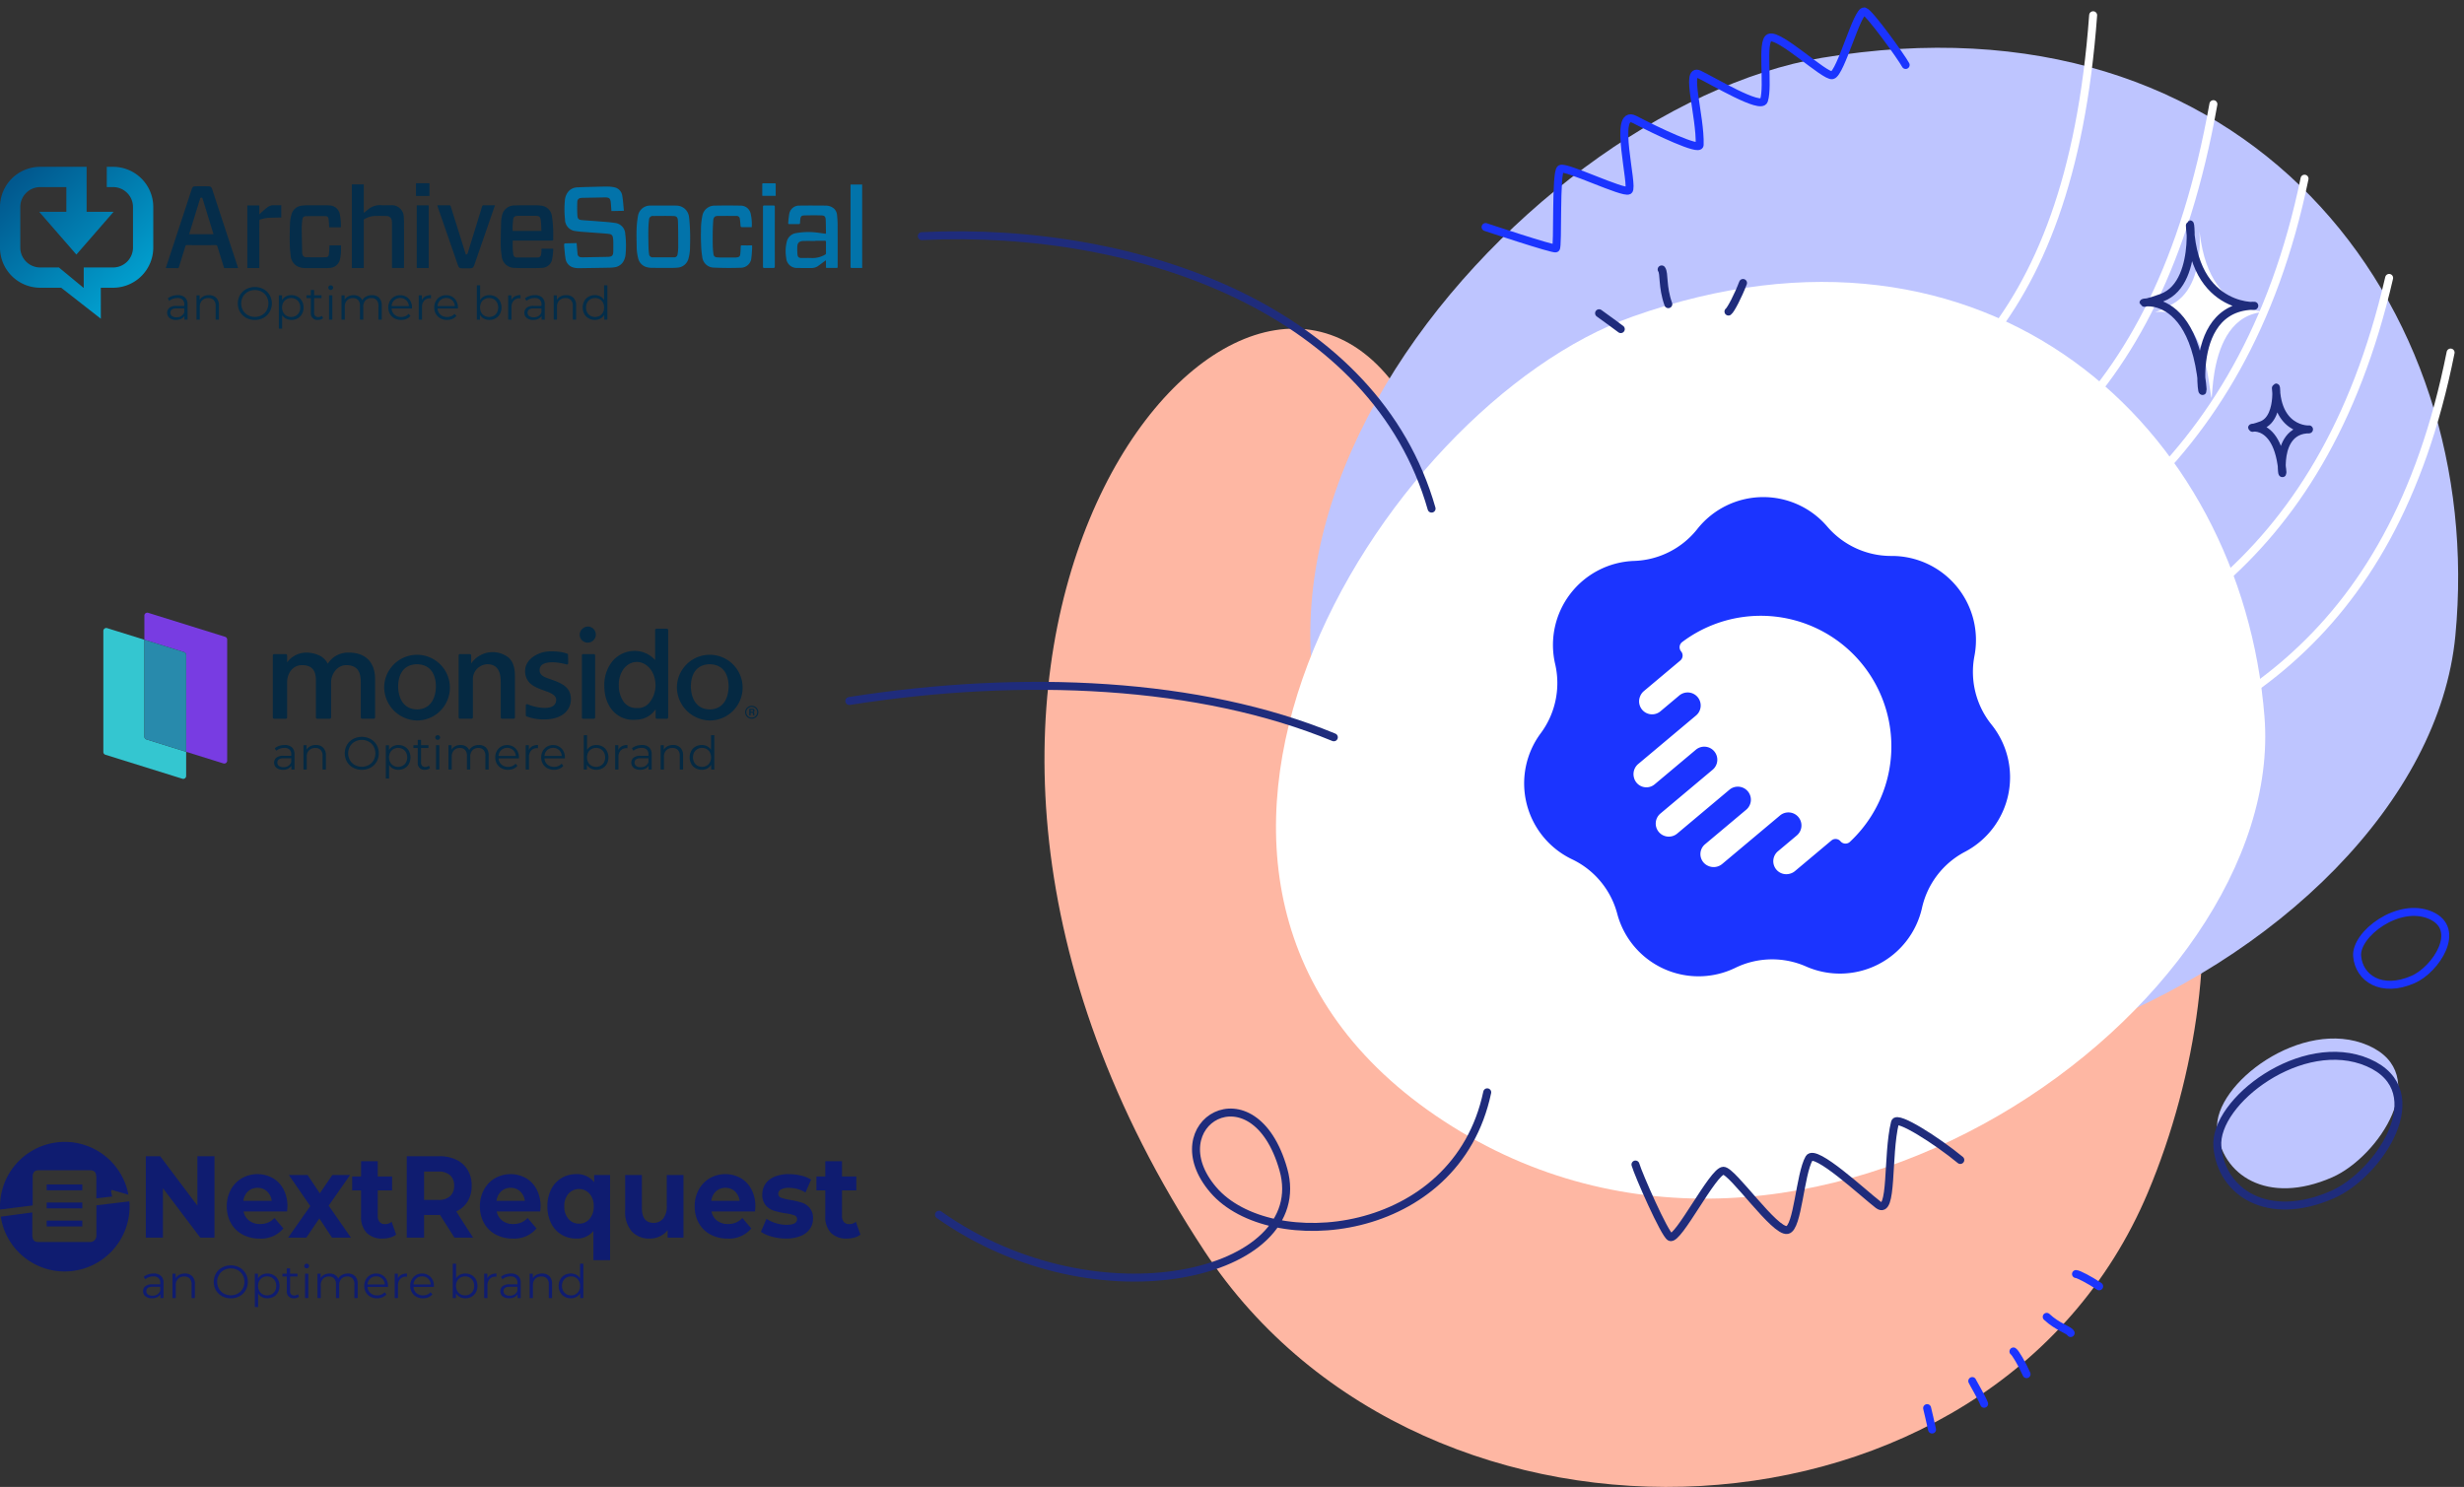 <svg xmlns="http://www.w3.org/2000/svg" xmlns:xlink="http://www.w3.org/1999/xlink" width="618.288" height="373.182" viewBox="0 0 618.288 373.182">
  <rect x="0" y="0" width="618.288" height="373.182" fill="#333333" stroke="none"/>
  <defs>
    <linearGradient id="linear-gradient" x1="0.155" y1="0.031" x2="0.91" y2="0.835" gradientUnits="objectBoundingBox">
      <stop offset="0" stop-color="#01588e"/>
      <stop offset="1" stop-color="#01a3d2"/>
    </linearGradient>
  </defs>
  <g id="Group_31295" data-name="Group 31295" transform="translate(-1371.913 -1349.706)">
    <path id="Path_27384" data-name="Path 27384" d="M4263.932,5244.449c-72.893,21.6-101.956-27.892-145.725-81.473s-141.364,74.9-46.4,219.094c55.573,84.372,197.776,77.667,236.677-14.582C4333.533,5308.1,4327.9,5225.493,4263.932,5244.449Z" transform="translate(-2397.66 -3718.365)" fill="#feb7a3"/>
    <g id="Group_31014" data-name="Group 31014" transform="translate(1700.707 1353.532)">
      <g id="Group_31012" data-name="Group 31012" transform="translate(0 8.161)">
        <path id="Path_26028" data-name="Path 26028" d="M4163.2,5146.623c-76.236,12.722-184.539,133.548-93.966,218.63s244.947,9.529,252.914-73.58S4270.12,5128.775,4163.2,5146.623Z" transform="translate(-4034.82 -5144.099)" fill="#bec5ff"/>
      </g>
      <g id="Group_31013" data-name="Group 31013" transform="translate(13.775 0)">
        <path id="Path_26029" data-name="Path 26029" d="M4045.809,5348.318c38.26-127.713,170.8-48.319,182.661-210.73" transform="translate(-4045.809 -5137.588)" fill="none" stroke="#fff" stroke-linecap="round" stroke-width="2.001"/>
        <path id="Path_26030" data-name="Path 26030" d="M4053.882,5354.428c39.094-116.2,174.351-39.784,202.715-199.038" transform="translate(-4043.763 -5133.075)" fill="none" stroke="#fff" stroke-linecap="round" stroke-width="2.001"/>
        <path id="Path_26031" data-name="Path 26031" d="M4062.016,5358.512c24.705-81.847,184.549-39.189,215.392-188.2" transform="translate(-4041.701 -5129.293)" fill="none" stroke="#fff" stroke-linecap="round" stroke-width="2.001"/>
        <path id="Path_26032" data-name="Path 26032" d="M4073.953,5363.992c40.712-87.209,187.4-25.862,221.655-173.812" transform="translate(-4038.675 -5124.256)" fill="none" stroke="#fff" stroke-linecap="round" stroke-width="2.001"/>
        <path id="Path_26033" data-name="Path 26033" d="M4083.251,5371.637c50.437-79.981,195.866-18.212,225.424-166.514" transform="translate(-4036.318 -5120.468)" fill="none" stroke="#fff" stroke-linecap="round" stroke-width="2.001"/>
      </g>
    </g>
    <g id="Group_30633" data-name="Group 30633" transform="translate(1397.84 1503.473)">
      <g id="Group_30623" data-name="Group 30623" transform="translate(0 0)">
        <g id="Group_30610" data-name="Group 30610" transform="translate(0 0)">
          <g id="Group_30609" data-name="Group 30609">
            <g id="Group_30608" data-name="Group 30608">
              <g id="Group_30607" data-name="Group 30607">
                <g id="Path_24039" data-name="Path 24039" transform="translate(0 3.844)">
                  <path id="Path_24047" data-name="Path 24047" d="M861.7,227.449V203.132l-9.346-2.915a.737.737,0,0,0-.923.485.749.749,0,0,0-.033.218v30.373a.736.736,0,0,0,.517.7l19.306,6.022a.737.737,0,0,0,.923-.485.749.749,0,0,0,.033-.218v-6.053l-9.959-3.107A.736.736,0,0,1,861.7,227.449Z" transform="translate(-851.394 -200.184)" fill="#34c6d0"/>
                </g>
                <g id="Path_24040" data-name="Path 24040" transform="translate(10.302)">
                  <path id="Path_24048" data-name="Path 24048" d="M883.179,201.939l-19.306-6.021a.737.737,0,0,0-.956.7v6.053l9.959,3.107a.736.736,0,0,1,.517.7V230.8l9.347,2.914a.737.737,0,0,0,.923-.485.749.749,0,0,0,.033-.218v-30.37A.738.738,0,0,0,883.179,201.939Z" transform="translate(-862.917 -195.884)" fill="#783ce2"/>
                </g>
                <g id="Path_24041" data-name="Path 24041" transform="translate(10.302 6.79)">
                  <path id="Path_24049" data-name="Path 24049" d="M872.876,206.586l-9.959-3.107V227.8a.736.736,0,0,0,.517.7l9.959,3.107V207.288A.736.736,0,0,0,872.876,206.586Z" transform="translate(-862.917 -203.479)" fill="#288aac"/>
                </g>
              </g>
              <g id="Path_24042" data-name="Path 24042" transform="translate(42.53 3.475)">
                <path id="Path_24050" data-name="Path 24050" d="M978.183,199.773a2.027,2.027,0,1,1-2.22,2.018A2.127,2.127,0,0,1,978.183,199.773Zm-1.659,22.8V207.03a.325.325,0,0,1,.309-.339h2.7a.327.327,0,0,1,.309.34v15.547a.326.326,0,0,1-.309.339h-2.7a.325.325,0,0,1-.309-.339Zm42.616-2.914a1.672,1.672,0,0,1,1.172.476,1.61,1.61,0,0,1,.025,2.276l-.025.025a1.68,1.68,0,0,1-2.343,0,1.609,1.609,0,0,1-.026-2.275l.026-.026A1.67,1.67,0,0,1,1019.14,219.663Zm.966.677a1.385,1.385,0,0,0-1.933,0,1.326,1.326,0,0,0-.023,1.875l.023.023a1.385,1.385,0,0,0,1.933,0,1.326,1.326,0,0,0,.023-1.875Zm-1.252,1.073h.384c.146,0,.207.058.207.192v.174a.5.5,0,0,0,.05.279h.358V222a.129.129,0,0,1-.071-.134c-.008-.479-.017-.5-.225-.592a.4.4,0,0,0,.275-.4.469.469,0,0,0-.123-.328.417.417,0,0,0-.315-.112h-.873v1.627h.335v-.645Zm0-.279v-.425h.4a.245.245,0,0,1,.179.043.2.2,0,0,1,.06.164.222.222,0,0,1-.06.179.245.245,0,0,1-.179.042Zm-70.118-12.076a6.526,6.526,0,0,1,9.319-1.545c1.162.974,1.663,2.541,1.663,4.687v10.377a.336.336,0,0,1-.333.339h-2.892a.336.336,0,0,1-.333-.339v-8.851c0-2.386-.662-4.485-3.372-4.485a3.756,3.756,0,0,0-3.616,4.023v9.311a.337.337,0,0,1-.334.339h-2.906a.337.337,0,0,1-.333-.339V207.029a.336.336,0,0,1,.333-.339H948.4a.337.337,0,0,1,.333.34v2.029Zm23.919.234c-1.577-.493-6.749-1.414-6.749,1.464,0,1.526,1.882,1.924,3.04,2.359,2.511.894,4.819,1.877,4.819,4.912a4.636,4.636,0,0,1-2.511,4.131c-2.325,1.325-6.176,1.118-8.593.179a.345.345,0,0,1-.218-.325l-.006-2.406a.344.344,0,0,1,.138-.281.324.324,0,0,1,.3-.051c1.482.7,7.068,2.115,7.2-1.047.041-1-.976-1.6-1.979-2-1.643-.651-3.792-1.171-4.938-2.606a4.16,4.16,0,0,1-.886-2.669c0-2.892,3-4.649,5.632-4.91a14.3,14.3,0,0,1,2.661.05,8.873,8.873,0,0,1,2.267.491.342.342,0,0,1,.215.317l.043,2.068a.327.327,0,0,1-.136.274.322.322,0,0,1-.3.05Zm-37.5-.051c-3.358.046-4.7,2.5-4.738,5.538.032,3.033,1.378,5.753,4.738,5.8,3.358-.046,4.7-2.765,4.738-5.8C939.857,211.746,938.511,209.288,935.151,209.241Zm-8.238,5.538a8.245,8.245,0,1,1,8.238,8.578A8.413,8.413,0,0,1,926.912,214.779Zm81.688-5.539c-3.359.046-4.7,2.506-4.738,5.539.033,3.033,1.378,5.753,4.738,5.8,3.358-.046,4.7-2.765,4.738-5.8C1013.306,211.746,1011.961,209.286,1008.6,209.24Zm-8.238,5.539a8.246,8.246,0,1,1,8.238,8.578A8.413,8.413,0,0,1,1000.362,214.779Zm-5.329,5.742a5.9,5.9,0,0,1-4.845,2.634c-4.425.47-8.037-2.941-8.037-8.421a9.34,9.34,0,0,1,2.161-6.4A7.281,7.281,0,0,1,990,205.89a6.839,6.839,0,0,1,4.9,2.307V200.66a.338.338,0,0,1,.333-.339h2.608a.337.337,0,0,1,.333.34v21.919a.337.337,0,0,1-.333.339h-2.479a.336.336,0,0,1-.333-.339v-2.056Zm-7.984-10.192a6.679,6.679,0,0,0-1.263,4.281,6.9,6.9,0,0,0,1.341,4.227,3.936,3.936,0,0,0,3.174,1.4,3.718,3.718,0,0,0,3.067-1.252A6.9,6.9,0,0,0,995,214.505c-.067-5.389-5.11-7.659-7.946-4.174Zm-84.485-1.58a5.949,5.949,0,0,1,4.725-2.423,7.579,7.579,0,0,1,3.74.914,4.833,4.833,0,0,1,1.727,1.872,5.961,5.961,0,0,1,5.31-2.787c4.445,0,6.559,2.712,6.559,6.66v9.592a.347.347,0,0,1-.355.339H921.4a.347.347,0,0,1-.358-.335v-8.715c0-2.324-.552-4.4-3.665-4.4-2.287,0-3.785,2.3-3.785,4.253v8.861a.347.347,0,0,1-.355.339H910.14a.348.348,0,0,1-.358-.337v-9.216c0-2.317-.774-3.9-3.487-3.9-2.431,0-3.741,2.193-3.741,4.267v8.851a.347.347,0,0,1-.355.339h-2.876a.347.347,0,0,1-.358-.335V207.031a.347.347,0,0,1,.355-.339H902.2a.348.348,0,0,1,.358.338v1.72Z" transform="translate(-898.966 -199.771)" fill="#052942"/>
              </g>
            </g>
          </g>
        </g>
        <g id="an_Optimere_brand" data-name="an Optimere brand" transform="translate(42.851 30.744)" style="mix-blend-mode: normal;isolation: isolate">
          <g id="Group_30627" data-name="Group 30627" style="mix-blend-mode: normal;isolation: isolate">
            <path id="Path_24051" data-name="Path 24051" d="M903.811,233.627a2.312,2.312,0,0,1,.639,1.772v3.79h-.791v-.954a1.882,1.882,0,0,1-.819.744,2.846,2.846,0,0,1-1.284.269,2.518,2.518,0,0,1-1.627-.489,1.68,1.68,0,0,1-.041-2.546,2.759,2.759,0,0,1,1.8-.477h1.94v-.372a1.563,1.563,0,0,0-.442-1.2,1.819,1.819,0,0,0-1.289-.413,3.3,3.3,0,0,0-1.116.191,2.788,2.788,0,0,0-.918.529l-.372-.616a3.275,3.275,0,0,1,1.116-.61,4.348,4.348,0,0,1,1.371-.215A2.593,2.593,0,0,1,903.811,233.627Zm-.931,4.65a1.907,1.907,0,0,0,.744-.924v-1h-1.917q-1.569,0-1.569,1.092a1,1,0,0,0,.407.842,1.85,1.85,0,0,0,1.139.308A2.173,2.173,0,0,0,902.881,238.277Z" transform="translate(-899.325 -230.564)" fill="#052942"/>
            <path id="Path_24052" data-name="Path 24052" d="M912.512,233.7a2.614,2.614,0,0,1,.68,1.947v3.545h-.826v-3.463a2.035,2.035,0,0,0-.476-1.453,1.79,1.79,0,0,0-1.36-.5,2.091,2.091,0,0,0-1.564.586,2.218,2.218,0,0,0-.575,1.621v3.208h-.825v-6.113h.79V234.2a2.3,2.3,0,0,1,.935-.865,2.978,2.978,0,0,1,1.388-.308A2.5,2.5,0,0,1,912.512,233.7Z" transform="translate(-900.198 -230.564)" fill="#052942"/>
            <path id="Path_24053" data-name="Path 24053" d="M921.249,238.476a3.952,3.952,0,0,1-1.534-1.482,4.325,4.325,0,0,1,0-4.23,3.938,3.938,0,0,1,1.534-1.481,4.711,4.711,0,0,1,4.37-.007,3.959,3.959,0,0,1,1.528,1.483,4.31,4.31,0,0,1,0,4.241,3.951,3.951,0,0,1-1.528,1.482,4.712,4.712,0,0,1-4.37-.005Zm3.934-.663a3.145,3.145,0,0,0,1.22-1.209,3.592,3.592,0,0,0,0-3.452,3.157,3.157,0,0,0-1.22-1.209,3.712,3.712,0,0,0-3.492,0,3.182,3.182,0,0,0-1.232,1.209,3.549,3.549,0,0,0,0,3.452,3.169,3.169,0,0,0,1.232,1.209,3.712,3.712,0,0,0,3.492,0Z" transform="translate(-901.427 -230.322)" fill="#052942"/>
            <path id="Path_24054" data-name="Path 24054" d="M935.387,233.419a2.778,2.778,0,0,1,1.093,1.1,3.524,3.524,0,0,1,0,3.243,2.811,2.811,0,0,1-1.085,1.1,3.148,3.148,0,0,1-1.564.39,2.871,2.871,0,0,1-1.342-.309,2.52,2.52,0,0,1-.983-.9v3.407h-.824v-8.369h.789v1.208a2.541,2.541,0,0,1,.984-.929,2.882,2.882,0,0,1,1.377-.325A3.13,3.13,0,0,1,935.387,233.419Zm-.452,4.8a2.088,2.088,0,0,0,.819-.842,2.564,2.564,0,0,0,.3-1.243,2.525,2.525,0,0,0-.3-1.238,2.155,2.155,0,0,0-.819-.844,2.406,2.406,0,0,0-2.332,0,2.185,2.185,0,0,0-.814.844,2.535,2.535,0,0,0-.3,1.238,2.575,2.575,0,0,0,.3,1.243,2.115,2.115,0,0,0,.814.842,2.438,2.438,0,0,0,2.332,0Z" transform="translate(-902.648 -230.564)" fill="#052942"/>
            <path id="Path_24055" data-name="Path 24055" d="M942.6,238.664a1.568,1.568,0,0,1-.574.319,2.338,2.338,0,0,1-.716.112,1.622,1.622,0,0,1-1.79-1.779v-3.695h-1.092v-.7h1.092v-1.337h.826v1.337h1.86v.7h-1.86v3.649a1.154,1.154,0,0,0,.272.83,1.036,1.036,0,0,0,.785.286,1.514,1.514,0,0,0,.494-.082,1.214,1.214,0,0,0,.413-.232Z" transform="translate(-903.469 -230.411)" fill="#052942"/>
            <path id="Path_24056" data-name="Path 24056" d="M944.738,231.272a.574.574,0,0,1-.174-.419.562.562,0,0,1,.174-.407.589.589,0,0,1,.43-.174.6.6,0,0,1,.43.169.54.54,0,0,1,.174.4.608.608,0,0,1-1.034.429Zm.012,1.511h.824V238.9h-.824Z" transform="translate(-904.119 -230.272)" fill="#052942"/>
            <path id="Path_24057" data-name="Path 24057" d="M957.7,233.692a2.665,2.665,0,0,1,.656,1.953v3.545h-.825v-3.463a2.084,2.084,0,0,0-.459-1.453,1.674,1.674,0,0,0-1.3-.5,1.948,1.948,0,0,0-1.5.586,2.283,2.283,0,0,0-.546,1.621v3.208h-.826v-3.463a2.08,2.08,0,0,0-.458-1.453,1.686,1.686,0,0,0-1.308-.5,1.955,1.955,0,0,0-1.494.586,2.273,2.273,0,0,0-.552,1.621v3.208h-.825v-6.113h.79v1.116a2.2,2.2,0,0,1,.906-.859,2.841,2.841,0,0,1,1.337-.3,2.625,2.625,0,0,1,1.331.325,2,2,0,0,1,.842.964,2.383,2.383,0,0,1,.97-.946,2.99,2.99,0,0,1,1.447-.342A2.43,2.43,0,0,1,957.7,233.692Z" transform="translate(-904.512 -230.564)" fill="#052942"/>
            <path id="Path_24058" data-name="Path 24058" d="M967.338,236.388h-5.113a2.178,2.178,0,0,0,.731,1.54,2.429,2.429,0,0,0,1.674.587,2.661,2.661,0,0,0,1.046-.2,2.282,2.282,0,0,0,.825-.6l.465.535a2.618,2.618,0,0,1-1.016.744,3.434,3.434,0,0,1-1.343.257,3.4,3.4,0,0,1-1.667-.4,2.893,2.893,0,0,1-1.134-1.11,3.166,3.166,0,0,1-.407-1.6,3.282,3.282,0,0,1,.389-1.6,2.832,2.832,0,0,1,1.07-1.1,2.983,2.983,0,0,1,1.529-.394,2.95,2.95,0,0,1,1.522.394,2.792,2.792,0,0,1,1.058,1.1,3.3,3.3,0,0,1,.384,1.61ZM962.9,234.3a2.21,2.21,0,0,0-.679,1.47h4.334a2.214,2.214,0,0,0-.679-1.47,2.25,2.25,0,0,0-2.976,0Z" transform="translate(-905.903 -230.564)" fill="#052942"/>
            <path id="Path_24059" data-name="Path 24059" d="M971.6,233.342a2.944,2.944,0,0,1,1.424-.312v.8l-.2-.012a1.947,1.947,0,0,0-1.511.594,2.353,2.353,0,0,0-.546,1.66v3.116h-.825v-6.113h.79v1.2A2.008,2.008,0,0,1,971.6,233.342Z" transform="translate(-906.809 -230.564)" fill="#052942"/>
            <path id="Path_24060" data-name="Path 24060" d="M980.234,236.388H975.12a2.179,2.179,0,0,0,.732,1.54,2.43,2.43,0,0,0,1.674.587,2.668,2.668,0,0,0,1.046-.2,2.278,2.278,0,0,0,.824-.6l.466.535a2.627,2.627,0,0,1-1.017.744,3.434,3.434,0,0,1-1.343.257,3.4,3.4,0,0,1-1.667-.4,2.891,2.891,0,0,1-1.134-1.11,3.173,3.173,0,0,1-.407-1.6,3.281,3.281,0,0,1,.39-1.6,2.829,2.829,0,0,1,1.069-1.1,2.983,2.983,0,0,1,1.529-.394,2.947,2.947,0,0,1,1.521.394,2.8,2.8,0,0,1,1.059,1.1,3.305,3.305,0,0,1,.383,1.61ZM975.8,234.3a2.215,2.215,0,0,0-.68,1.47h4.335a2.219,2.219,0,0,0-.68-1.47,2.249,2.249,0,0,0-2.975,0Z" transform="translate(-907.27 -230.564)" fill="#052942"/>
            <path id="Path_24061" data-name="Path 24061" d="M990.948,233.127a2.773,2.773,0,0,1,1.093,1.1,3.5,3.5,0,0,1,0,3.23,2.822,2.822,0,0,1-1.093,1.1,3.106,3.106,0,0,1-1.557.4,2.889,2.889,0,0,1-1.377-.326,2.519,2.519,0,0,1-.982-.941V238.9h-.79v-8.625h.824v3.674a2.547,2.547,0,0,1,.983-.9,2.872,2.872,0,0,1,1.342-.308A3.129,3.129,0,0,1,990.948,233.127Zm-.453,4.8a2.09,2.09,0,0,0,.82-.842,2.759,2.759,0,0,0,0-2.486,2.087,2.087,0,0,0-.82-.843,2.434,2.434,0,0,0-2.33,0,2.094,2.094,0,0,0-.814.843,2.759,2.759,0,0,0,0,2.486,2.1,2.1,0,0,0,.814.842,2.434,2.434,0,0,0,2.33,0Z" transform="translate(-908.536 -230.272)" fill="#052942"/>
            <path id="Path_24062" data-name="Path 24062" d="M996.713,233.342a2.94,2.94,0,0,1,1.423-.312v.8l-.2-.012a1.947,1.947,0,0,0-1.511.594,2.353,2.353,0,0,0-.546,1.66v3.116h-.825v-6.113h.79v1.2A2.01,2.01,0,0,1,996.713,233.342Z" transform="translate(-909.47 -230.564)" fill="#052942"/>
            <path id="Path_24063" data-name="Path 24063" d="M1004.066,233.627a2.312,2.312,0,0,1,.639,1.772v3.79h-.79v-.954a1.888,1.888,0,0,1-.82.744,2.848,2.848,0,0,1-1.284.269,2.522,2.522,0,0,1-1.628-.489,1.682,1.682,0,0,1-.04-2.546,2.759,2.759,0,0,1,1.8-.477h1.942v-.372a1.566,1.566,0,0,0-.442-1.2,1.825,1.825,0,0,0-1.29-.413,3.3,3.3,0,0,0-1.116.191,2.789,2.789,0,0,0-.918.529l-.372-.616a3.279,3.279,0,0,1,1.115-.61,4.356,4.356,0,0,1,1.371-.215A2.6,2.6,0,0,1,1004.066,233.627Zm-.93,4.65a1.921,1.921,0,0,0,.744-.924v-1h-1.918q-1.569,0-1.569,1.092a1,1,0,0,0,.407.842,1.845,1.845,0,0,0,1.138.308A2.178,2.178,0,0,0,1003.136,238.277Z" transform="translate(-909.95 -230.564)" fill="#052942"/>
            <path id="Path_24064" data-name="Path 24064" d="M1012.767,233.7a2.614,2.614,0,0,1,.68,1.947v3.545h-.825v-3.463a2.03,2.03,0,0,0-.476-1.453,1.791,1.791,0,0,0-1.361-.5,2.091,2.091,0,0,0-1.563.586,2.215,2.215,0,0,0-.575,1.621v3.208h-.825v-6.113h.789V234.2a2.3,2.3,0,0,1,.936-.865,2.982,2.982,0,0,1,1.389-.308A2.5,2.5,0,0,1,1012.767,233.7Z" transform="translate(-910.823 -230.564)" fill="#052942"/>
            <path id="Path_24065" data-name="Path 24065" d="M1022.154,230.272V238.9h-.791v-1.209a2.515,2.515,0,0,1-.981.941,2.89,2.89,0,0,1-1.378.326,3.115,3.115,0,0,1-1.558-.4,2.831,2.831,0,0,1-1.092-1.1,3.491,3.491,0,0,1,0-3.23,2.782,2.782,0,0,1,1.092-1.1,3.137,3.137,0,0,1,1.558-.389,2.884,2.884,0,0,1,1.343.308,2.53,2.53,0,0,1,.981.9v-3.674Zm-1.923,7.654a2.1,2.1,0,0,0,.813-.842,2.751,2.751,0,0,0,0-2.486,2.1,2.1,0,0,0-.813-.843,2.425,2.425,0,0,0-2.325,0,2.1,2.1,0,0,0-.814.843,2.759,2.759,0,0,0,0,2.486,2.1,2.1,0,0,0,.814.842,2.425,2.425,0,0,0,2.325,0Z" transform="translate(-911.685 -230.272)" fill="#052942"/>
          </g>
        </g>
      </g>
    </g>
    <g id="Group_30635" data-name="Group 30635" transform="translate(1371.913 1391.572)">
      <g id="an_Optimere_brand-2" data-name="an Optimere brand" transform="translate(41.94 29.74)">
        <g id="Group_30629" data-name="Group 30629" transform="translate(0 0)" style="mix-blend-mode: normal;isolation: isolate">
          <path id="Path_24081" data-name="Path 24081" d="M901.009,377.448a2.312,2.312,0,0,1,.639,1.772v3.79h-.791v-.954a1.885,1.885,0,0,1-.819.744,2.844,2.844,0,0,1-1.284.269,2.518,2.518,0,0,1-1.627-.489,1.681,1.681,0,0,1-.041-2.546,2.759,2.759,0,0,1,1.8-.476h1.94v-.372a1.563,1.563,0,0,0-.442-1.2,1.82,1.82,0,0,0-1.289-.413,3.3,3.3,0,0,0-1.116.191,2.791,2.791,0,0,0-.918.529l-.372-.616a3.276,3.276,0,0,1,1.116-.61,4.348,4.348,0,0,1,1.37-.215A2.594,2.594,0,0,1,901.009,377.448Zm-.931,4.65a1.911,1.911,0,0,0,.744-.924v-1h-1.917q-1.569,0-1.569,1.092a1,1,0,0,0,.407.842,1.847,1.847,0,0,0,1.139.308A2.173,2.173,0,0,0,900.079,382.1Z" transform="translate(-896.523 -374.385)" fill="#032d4a"/>
          <path id="Path_24082" data-name="Path 24082" d="M909.71,377.518a2.614,2.614,0,0,1,.68,1.947v3.545h-.826v-3.464a2.034,2.034,0,0,0-.475-1.453,1.791,1.791,0,0,0-1.36-.5,2.092,2.092,0,0,0-1.564.586,2.215,2.215,0,0,0-.575,1.621v3.208h-.825V376.9h.79v1.127a2.288,2.288,0,0,1,.935-.865,2.977,2.977,0,0,1,1.388-.308A2.5,2.5,0,0,1,909.71,377.518Z" transform="translate(-897.396 -374.385)" fill="#032d4a"/>
          <path id="Path_24083" data-name="Path 24083" d="M918.446,382.3a3.955,3.955,0,0,1-1.533-1.482,4.319,4.319,0,0,1,0-4.23,3.94,3.94,0,0,1,1.533-1.481,4.713,4.713,0,0,1,4.371-.007,3.96,3.96,0,0,1,1.528,1.483,4.309,4.309,0,0,1,0,4.241,3.952,3.952,0,0,1-1.528,1.482,4.713,4.713,0,0,1-4.371-.005Zm3.935-.663a3.146,3.146,0,0,0,1.22-1.209,3.593,3.593,0,0,0,0-3.452,3.159,3.159,0,0,0-1.22-1.209,3.712,3.712,0,0,0-3.492,0,3.183,3.183,0,0,0-1.232,1.209,3.549,3.549,0,0,0,0,3.452,3.171,3.171,0,0,0,1.232,1.209,3.712,3.712,0,0,0,3.492,0Z" transform="translate(-898.625 -374.143)" fill="#032d4a"/>
          <path id="Path_24084" data-name="Path 24084" d="M932.585,377.24a2.778,2.778,0,0,1,1.093,1.1,3.255,3.255,0,0,1,.4,1.615,3.288,3.288,0,0,1-.4,1.627,2.807,2.807,0,0,1-1.086,1.1,3.144,3.144,0,0,1-1.564.39,2.875,2.875,0,0,1-1.342-.309,2.523,2.523,0,0,1-.983-.9v3.407h-.824V376.9h.789V378.1a2.545,2.545,0,0,1,.982-.929,2.885,2.885,0,0,1,1.377-.324A3.131,3.131,0,0,1,932.585,377.24Zm-.452,4.8a2.093,2.093,0,0,0,.819-.842,2.567,2.567,0,0,0,.3-1.243,2.527,2.527,0,0,0-.3-1.238,2.161,2.161,0,0,0-.819-.844,2.406,2.406,0,0,0-2.332,0,2.185,2.185,0,0,0-.814.844,2.536,2.536,0,0,0-.3,1.238,2.576,2.576,0,0,0,.3,1.243,2.116,2.116,0,0,0,.814.842,2.437,2.437,0,0,0,2.332,0Z" transform="translate(-899.846 -374.385)" fill="#032d4a"/>
          <path id="Path_24085" data-name="Path 24085" d="M939.8,382.485a1.565,1.565,0,0,1-.575.319,2.328,2.328,0,0,1-.715.112,1.622,1.622,0,0,1-1.79-1.779v-3.695h-1.092v-.7h1.092v-1.337h.826v1.337h1.86v.7h-1.86v3.649a1.154,1.154,0,0,0,.272.83,1.035,1.035,0,0,0,.785.286,1.514,1.514,0,0,0,.494-.082,1.215,1.215,0,0,0,.413-.232Z" transform="translate(-900.667 -374.232)" fill="#032d4a"/>
          <path id="Path_24086" data-name="Path 24086" d="M941.936,375.093a.575.575,0,0,1-.174-.419.563.563,0,0,1,.174-.407.589.589,0,0,1,.43-.174.6.6,0,0,1,.43.169.54.54,0,0,1,.174.4.608.608,0,0,1-1.035.429Zm.013,1.511h.824v6.113h-.824Z" transform="translate(-901.317 -374.093)" fill="#032d4a"/>
          <path id="Path_24087" data-name="Path 24087" d="M954.9,377.513a2.666,2.666,0,0,1,.656,1.953v3.545h-.825v-3.464a2.084,2.084,0,0,0-.459-1.453,1.674,1.674,0,0,0-1.3-.5,1.948,1.948,0,0,0-1.5.586,2.283,2.283,0,0,0-.546,1.621v3.208H950.1v-3.464a2.084,2.084,0,0,0-.458-1.453,1.686,1.686,0,0,0-1.308-.5,1.955,1.955,0,0,0-1.494.586,2.274,2.274,0,0,0-.552,1.621v3.208h-.825V376.9h.791v1.116a2.2,2.2,0,0,1,.906-.859,2.841,2.841,0,0,1,1.337-.3,2.626,2.626,0,0,1,1.332.324,2,2,0,0,1,.842.964,2.384,2.384,0,0,1,.97-.946,2.991,2.991,0,0,1,1.447-.342A2.432,2.432,0,0,1,954.9,377.513Z" transform="translate(-901.71 -374.385)" fill="#032d4a"/>
          <path id="Path_24088" data-name="Path 24088" d="M964.536,380.209h-5.113a2.178,2.178,0,0,0,.731,1.54,2.429,2.429,0,0,0,1.674.587,2.665,2.665,0,0,0,1.046-.2,2.289,2.289,0,0,0,.825-.6l.465.535a2.618,2.618,0,0,1-1.016.744,3.434,3.434,0,0,1-1.343.257,3.4,3.4,0,0,1-1.668-.4,2.891,2.891,0,0,1-1.133-1.11,3.166,3.166,0,0,1-.407-1.6,3.282,3.282,0,0,1,.389-1.6,2.831,2.831,0,0,1,1.07-1.1,2.981,2.981,0,0,1,1.529-.394,2.95,2.95,0,0,1,1.522.394,2.792,2.792,0,0,1,1.058,1.1,3.305,3.305,0,0,1,.384,1.61Zm-4.434-2.087a2.209,2.209,0,0,0-.679,1.47h4.334a2.211,2.211,0,0,0-.68-1.47,2.249,2.249,0,0,0-2.975,0Z" transform="translate(-903.101 -374.385)" fill="#032d4a"/>
          <path id="Path_24089" data-name="Path 24089" d="M968.794,377.163a2.944,2.944,0,0,1,1.424-.312v.8l-.2-.012a1.946,1.946,0,0,0-1.51.594,2.352,2.352,0,0,0-.546,1.66v3.116h-.825V376.9h.79v1.2A2.008,2.008,0,0,1,968.794,377.163Z" transform="translate(-904.007 -374.385)" fill="#032d4a"/>
          <path id="Path_24090" data-name="Path 24090" d="M977.432,380.209h-5.114a2.181,2.181,0,0,0,.731,1.54,2.433,2.433,0,0,0,1.674.587,2.662,2.662,0,0,0,1.045-.2,2.273,2.273,0,0,0,.825-.6l.466.535a2.626,2.626,0,0,1-1.017.744,3.433,3.433,0,0,1-1.343.257,3.4,3.4,0,0,1-1.667-.4,2.892,2.892,0,0,1-1.134-1.11,3.174,3.174,0,0,1-.407-1.6,3.282,3.282,0,0,1,.39-1.6,2.83,2.83,0,0,1,1.069-1.1,2.983,2.983,0,0,1,1.529-.394,2.948,2.948,0,0,1,1.522.394,2.794,2.794,0,0,1,1.058,1.1,3.307,3.307,0,0,1,.384,1.61ZM973,378.122a2.214,2.214,0,0,0-.679,1.47h4.335a2.219,2.219,0,0,0-.68-1.47,2.249,2.249,0,0,0-2.975,0Z" transform="translate(-904.468 -374.385)" fill="#032d4a"/>
          <path id="Path_24091" data-name="Path 24091" d="M988.146,376.948a2.774,2.774,0,0,1,1.093,1.1,3.5,3.5,0,0,1,0,3.23,2.822,2.822,0,0,1-1.093,1.1,3.106,3.106,0,0,1-1.557.4,2.888,2.888,0,0,1-1.377-.326,2.519,2.519,0,0,1-.983-.941v1.209h-.789v-8.625h.824v3.674a2.547,2.547,0,0,1,.982-.9,2.872,2.872,0,0,1,1.342-.308A3.129,3.129,0,0,1,988.146,376.948Zm-.453,4.8a2.089,2.089,0,0,0,.82-.842,2.758,2.758,0,0,0,0-2.486,2.085,2.085,0,0,0-.82-.843,2.435,2.435,0,0,0-2.33,0,2.089,2.089,0,0,0-.813.843,2.758,2.758,0,0,0,0,2.486,2.092,2.092,0,0,0,.813.842,2.434,2.434,0,0,0,2.33,0Z" transform="translate(-905.734 -374.093)" fill="#032d4a"/>
          <path id="Path_24092" data-name="Path 24092" d="M993.911,377.163a2.937,2.937,0,0,1,1.423-.312v.8l-.2-.012a1.947,1.947,0,0,0-1.511.594,2.353,2.353,0,0,0-.546,1.66v3.116h-.825V376.9h.79v1.2A2.009,2.009,0,0,1,993.911,377.163Z" transform="translate(-906.668 -374.385)" fill="#032d4a"/>
          <path id="Path_24093" data-name="Path 24093" d="M1001.264,377.448a2.312,2.312,0,0,1,.639,1.772v3.79h-.79v-.954a1.888,1.888,0,0,1-.82.744,2.847,2.847,0,0,1-1.284.269,2.522,2.522,0,0,1-1.628-.489,1.68,1.68,0,0,1-.04-2.546,2.759,2.759,0,0,1,1.8-.476h1.942v-.372a1.566,1.566,0,0,0-.442-1.2,1.825,1.825,0,0,0-1.291-.413,3.3,3.3,0,0,0-1.116.191,2.8,2.8,0,0,0-.917.529l-.372-.616a3.279,3.279,0,0,1,1.115-.61,4.355,4.355,0,0,1,1.371-.215A2.6,2.6,0,0,1,1001.264,377.448Zm-.93,4.65a1.921,1.921,0,0,0,.744-.924v-1h-1.919q-1.568,0-1.568,1.092a1,1,0,0,0,.407.842,1.845,1.845,0,0,0,1.138.308A2.179,2.179,0,0,0,1000.334,382.1Z" transform="translate(-907.148 -374.385)" fill="#032d4a"/>
          <path id="Path_24094" data-name="Path 24094" d="M1009.965,377.518a2.614,2.614,0,0,1,.68,1.947v3.545h-.825v-3.464a2.031,2.031,0,0,0-.476-1.453,1.791,1.791,0,0,0-1.361-.5,2.091,2.091,0,0,0-1.563.586,2.215,2.215,0,0,0-.576,1.621v3.208h-.824V376.9h.789v1.127a2.3,2.3,0,0,1,.936-.865,2.981,2.981,0,0,1,1.389-.308A2.5,2.5,0,0,1,1009.965,377.518Z" transform="translate(-908.021 -374.385)" fill="#032d4a"/>
          <path id="Path_24095" data-name="Path 24095" d="M1019.352,374.093v8.625h-.791v-1.209a2.515,2.515,0,0,1-.981.941,2.889,2.889,0,0,1-1.378.326,3.113,3.113,0,0,1-1.558-.4,2.83,2.83,0,0,1-1.092-1.1,3.491,3.491,0,0,1,0-3.23,2.782,2.782,0,0,1,1.092-1.1,3.136,3.136,0,0,1,1.558-.389,2.883,2.883,0,0,1,1.343.308,2.531,2.531,0,0,1,.981.9v-3.674Zm-1.923,7.654a2.108,2.108,0,0,0,.813-.842,2.751,2.751,0,0,0,0-2.486,2.1,2.1,0,0,0-.813-.843,2.425,2.425,0,0,0-2.325,0,2.1,2.1,0,0,0-.813.843,2.758,2.758,0,0,0,0,2.486,2.1,2.1,0,0,0,.813.842,2.425,2.425,0,0,0,2.325,0Z" transform="translate(-908.883 -374.093)" fill="#032d4a"/>
        </g>
      </g>
      <g id="Group_30632" data-name="Group 30632" transform="translate(0 0)">
        <g id="Group_27042" data-name="Group 27042" transform="translate(41.604 4.119)">
          <path id="Path_18208" data-name="Path 18208" d="M-4719.374,5713.939a1.17,1.17,0,0,1-.165.03c-1.048,0-2.1,0-3.143.005-.214,0-.234-.136-.278-.278-.534-1.72-1.074-3.438-1.6-5.162a.39.39,0,0,0-.455-.331q-3.593.016-7.184,0a.36.36,0,0,0-.414.309c-.523,1.722-1.067,3.44-1.589,5.164a.354.354,0,0,1-.417.3c-.857-.017-1.716-.006-2.574-.007-.1,0-.192-.009-.325-.015.27-.821.531-1.612.791-2.4q2.425-7.373,4.852-14.745.442-1.348.891-2.692c.172-.515.351-.669.887-.676q1.632-.025,3.262,0c.577.008.776.186.976.789q1.223,3.713,2.441,7.43,2,6.081,4.009,12.16C-4719.4,5713.845-4719.39,5713.875-4719.374,5713.939Zm-12.281-8.484h6.1c-.045-.159-.078-.283-.115-.405q-1.3-4.236-2.6-8.473c-.051-.168-.085-.3-.324-.3s-.27.136-.322.3q-1.07,3.464-2.146,6.926C-4731.253,5704.145-4731.449,5704.789-4731.654,5705.456Z" transform="translate(4737.514 -5692.667)" fill="#052d4a"/>
          <path id="Path_18209" data-name="Path 18209" d="M-4474.444,5717.066c0,.694-.019,1.35.008,2a10.506,10.506,0,0,0,.156,1.451.828.828,0,0,0,.926.788q2.572.022,5.144,0a.814.814,0,0,0,.9-.78,5.429,5.429,0,0,0,.082-.71c.015-.228,0-.455,0-.7h2.938a5.37,5.37,0,0,1,0,.574,19.34,19.34,0,0,1-.248,2.039,2.656,2.656,0,0,1-2.537,2.191c-.955.061-1.914.054-2.871.054-1.326,0-2.654.025-3.978-.051a3.187,3.187,0,0,1-3.278-2.983,18.114,18.114,0,0,1-.245-2.793c-.009-1.96.049-3.922.1-5.883a6.513,6.513,0,0,1,.186-1.238,3.152,3.152,0,0,1,3.25-2.77c1.734-.066,3.471-.038,5.206-.04a9.6,9.6,0,0,1,1.225.073,3.043,3.043,0,0,1,2.88,2.662,25.71,25.71,0,0,1,.3,3.054c.052.874.022,1.752.025,2.629,0,.384-.045.429-.433.429h-9.735Zm7.215-2.415c-.048-.866-.053-1.7-.148-2.529-.121-1.061-.405-1.275-1.48-1.276-1.354,0-2.711,0-4.066,0a4.458,4.458,0,0,0-.564.046.851.851,0,0,0-.812.749c-.079.559-.127,1.125-.16,1.688-.024.433,0,.868,0,1.319Z" transform="translate(4561.49 -5702.676)" fill="#052d4a"/>
          <path id="Path_18210" data-name="Path 18210" d="M-4590.053,5712.974h-2.988v-20.995h2.992v7.143c.365-.283.674-.515.973-.759a4.584,4.584,0,0,1,3.415-1.163c.575.051,1.157.009,1.736.009.239,0,.479,0,.718,0a3,3,0,0,1,3.2,3c.038.515.059,1.034.059,1.552q.008,5.41,0,10.82v.38h-3c-.007-.108-.02-.213-.02-.316q0-5.441,0-10.881a4.351,4.351,0,0,0-.032-.536,1.33,1.33,0,0,0-1.418-1.317c-1.027-.022-2.055-.036-3.08,0a5.969,5.969,0,0,0-2.423.8.348.348,0,0,0-.125.208.86.86,0,0,0-.006.238v11.812Z" transform="translate(4639.726 -5691.688)" fill="#052d4a"/>
          <path id="Path_18211" data-name="Path 18211" d="M-4628.5,5713.73h-2.888c-.029-.463-.056-.917-.087-1.369-.015-.2-.033-.4-.062-.595-.083-.592-.255-.826-.857-.837-1.614-.031-3.23-.02-4.845.02-.574.015-.819.28-.891.861a16.153,16.153,0,0,0-.156,2.08c.011,2.052.06,4.1.1,6.152a2.062,2.062,0,0,0,.063.413.911.911,0,0,0,1,.794c1,.021,1.994.019,2.991.021.6,0,1.2,0,1.8-.019.563-.021.795-.2.86-.753.083-.68.1-1.368.146-2.052,0-.049.01-.1.017-.172h2.866c0,.609.029,1.214-.009,1.816a10.334,10.334,0,0,1-.221,1.594,2.7,2.7,0,0,1-2.537,2.236c-.355.035-.715.053-1.074.054-1.666,0-3.331.009-5-.007a4.428,4.428,0,0,1-2.113-.448,3.277,3.277,0,0,1-1.663-2.624,28.574,28.574,0,0,1-.239-3.242c-.024-1.641,0-3.286.07-4.926a9.5,9.5,0,0,1,.354-2.171,2.985,2.985,0,0,1,2.71-2.265,10.444,10.444,0,0,1,1.223-.077c1.636-.008,3.271,0,4.909,0,.269,0,.538.014.806.041a2.657,2.657,0,0,1,2.487,2.174,14.074,14.074,0,0,1,.273,3.207A.369.369,0,0,1-4628.5,5713.73Z" transform="translate(4672.397 -5702.673)" fill="#052d4a"/>
          <path id="Path_18212" data-name="Path 18212" d="M-4512.244,5708.2c-.241.7-.468,1.365-.7,2.03q-2.233,6.462-4.466,12.918c-.246.712-.443.859-1.2.861h-1.825c-.674,0-.876-.137-1.1-.777-.337-.947-.659-1.9-.988-2.849q-2.032-5.881-4.069-11.761c-.044-.13-.081-.261-.131-.423,1.074,0,2.111,0,3.147.011.079,0,.2.147.226.248.5,1.563.986,3.13,1.478,4.7q1.116,3.56,2.234,7.119c.046.151.087.32.283.256a.452.452,0,0,0,.25-.26q1.819-5.854,3.613-11.72a.42.42,0,0,1,.5-.355C-4514.091,5708.21-4513.185,5708.2-4512.244,5708.2Z" transform="translate(4594.839 -5702.662)" fill="#052d4a"/>
          <path id="Path_18213" data-name="Path 18213" d="M-4671.205,5723.919h-3.018V5708.2h3.016v2.268c.251-.246.437-.449.643-.627.489-.423.97-.859,1.489-1.242a2.468,2.468,0,0,1,1.556-.441c.6.013,1.2,0,1.817,0v3.065c-.106,0-.22.011-.335.015-1.086.032-2.174.026-3.255.11a11.512,11.512,0,0,0-1.625.376c-.241.056-.294.189-.294.426q.013,5.694.006,11.391Z" transform="translate(4694.674 -5702.635)" fill="#052d4a"/>
          <path id="Path_18214" data-name="Path 18214" d="M-4542.648,5708.267h3v15.723h-3Z" transform="translate(4605.617 -5702.711)" fill="#052d4a"/>
          <path id="Path_18215" data-name="Path 18215" d="M-4543.242,5694.271v-3.194h3.384v3.194Z" transform="translate(4606.02 -5691.077)" fill="#052d4a"/>
          <g id="Group_27041" data-name="Group 27041" transform="translate(99.961 0.011)">
            <g id="Group_27040" data-name="Group 27040" transform="translate(0 0.322)">
              <path id="Path_18216" data-name="Path 18216" d="M-4202.874,5713.039c-.878,0-1.755-.011-2.634,0-.223,0-.288-.069-.288-.292q.009-10.22,0-20.439c0-.058.007-.116.011-.2h2.905Z" transform="translate(4277.657 -5692.107)" fill="#0273aa"/>
              <path id="Path_18217" data-name="Path 18217" d="M-4425.061,5707.854c.019.184.037.348.05.514.068.752.125,1.5.2,2.256a.849.849,0,0,0,.821.772,3.651,3.651,0,0,0,.567.027q3.053-.051,6.105-.109h.03c1.13-.024,1.431-.324,1.44-1.453.009-.847.017-1.691,0-2.538a5.731,5.731,0,0,0-.114-.945.935.935,0,0,0-.817-.8c-.452-.072-.909-.111-1.364-.146-1.48-.114-2.961-.212-4.44-.329-.893-.07-1.794-.108-2.674-.264a2.914,2.914,0,0,1-2.708-2.958,23.265,23.265,0,0,1-.033-4.715,3.869,3.869,0,0,1,1.012-2.4,3.083,3.083,0,0,1,2.1-.895c1.543-.085,3.089-.11,4.633-.151,1-.026,2-.06,2.993-.046a8.05,8.05,0,0,1,1.657.172,2.512,2.512,0,0,1,2.011,2.163c.206,1.191.27,2.407.394,3.613a.566.566,0,0,1-.022.131l-3.093.057c-.034-.471-.066-.935-.1-1.4-.027-.327-.043-.655-.094-.979-.12-.763-.389-.993-1.174-1.041-.119-.008-.24,0-.359,0l-5.3.1c-.14,0-.28,0-.419.012-.729.052-1.095.334-1.124,1.057-.044,1.132-.04,2.271.029,3.4.048.812.351,1.059,1.158,1.127,1.34.111,2.683.187,4.023.3,1.429.119,2.864.19,4.277.413a2.873,2.873,0,0,1,2.545,2.756,22.831,22.831,0,0,1,.085,5.1,4.277,4.277,0,0,1-.6,1.891,3.053,3.053,0,0,1-2.267,1.388,8.15,8.15,0,0,1-1.1.093q-3.922.073-7.842.126a4.931,4.931,0,0,1-1.095-.125,2.7,2.7,0,0,1-2.175-2.373c-.168-.957-.219-1.935-.322-2.9,0-.039,0-.08,0-.12-.042-.709-.042-.709.68-.723Z" transform="translate(4428.176 -5693.162)" fill="#0273aa"/>
              <path id="Path_18218" data-name="Path 18218" d="M-4246.108,5722.142l-.422.308c-.52.385-1.033.779-1.563,1.151a2.947,2.947,0,0,1-1.729.487c-1.107,0-2.216.013-3.321-.026a2.662,2.662,0,0,1-2.915-2.521,9.856,9.856,0,0,1,.116-3.942,2.82,2.82,0,0,1,2.456-2.291,17.4,17.4,0,0,1,4.347-.2c.959.08,1.912.238,2.869.359a.8.8,0,0,0,.152-.008.806.806,0,0,0,.035-.179c-.018-1.105-.019-2.211-.067-3.315-.033-.753-.288-1.061-1.032-1.084-1.475-.046-2.952-.032-4.426.01-.621.019-.83.286-.906.9-.037.306-.061.614-.071.922-.008.24-.078.356-.351.35-.778-.016-1.557-.007-2.335,0-.168,0-.311-.018-.287-.235a20.384,20.384,0,0,1,.29-2.451,2.508,2.508,0,0,1,2.516-1.957c2.2-.032,4.39-.02,6.585,0a3.208,3.208,0,0,1,1.737.482,2.414,2.414,0,0,1,1.123,1.852c.083.81.144,1.626.147,2.439.017,3.478.008,6.955.008,10.433,0,.433,0,.434-.42.434h-2.1c-.411,0-.411,0-.412-.4s0-.777,0-1.166C-4246.082,5722.4-4246.1,5722.309-4246.108,5722.142Zm-2.639-4.9v.05c-1,0-1.992-.017-2.989.005-1.023.021-1.487.432-1.538,1.394a15.2,15.2,0,0,0,.041,1.967c.056.69.337.911,1.038.911.857,0,1.715-.032,2.571.009a6.184,6.184,0,0,0,3.311-.847.393.393,0,0,0,.237-.4c-.01-.916-.012-1.832,0-2.748,0-.258-.074-.353-.34-.348C-4247.192,5717.253-4247.97,5717.245-4248.747,5717.245Z" transform="translate(4311.776 -5703.136)" fill="#0273aa"/>
              <path id="Path_18219" data-name="Path 18219" d="M-4365.241,5708.416c1.047,0,2.1-.021,3.143.006a3.328,3.328,0,0,1,2.067.676,3.288,3.288,0,0,1,1.22,2.256c.135,1.2.215,2.418.253,3.63.039,1.245.029,2.492-.015,3.736a10.771,10.771,0,0,1-.407,3.066,3.026,3.026,0,0,1-2.761,2.207c-.554.055-1.114.067-1.672.069-1.626,0-3.253,0-4.879-.02a4.916,4.916,0,0,1-1.033-.146,2.974,2.974,0,0,1-2.263-2.267,12.17,12.17,0,0,1-.371-3.162c-.022-1.355-.069-2.711-.02-4.063a22.783,22.783,0,0,1,.34-3.317,3.08,3.08,0,0,1,3.2-2.665C-4367.376,5708.39-4366.309,5708.416-4365.241,5708.416Zm-.031,12.988v0c.886,0,1.772.009,2.659,0a.82.82,0,0,0,.907-.737,10.689,10.689,0,0,0,.175-1.774c0-2.148.007-4.3-.065-6.445-.035-1.05-.269-1.386-1.153-1.411-1.675-.047-3.352-.024-5.027-.008a.938.938,0,0,0-1.08.925,23.754,23.754,0,0,0-.173,2.615c-.017,1.413.009,2.826.041,4.239a14.831,14.831,0,0,0,.137,1.753.89.89,0,0,0,.98.846C-4367,5721.415-4366.139,5721.4-4365.272,5721.4Z" transform="translate(4390.153 -5703.14)" fill="#0273aa"/>
              <path id="Path_18220" data-name="Path 18220" d="M-4309.232,5713.811h-2.133c-.654,0-.647,0-.7-.632-.039-.476-.076-.951-.151-1.421a.78.78,0,0,0-.874-.757c-1.576-.016-3.153-.021-4.73,0-.713.009-1.029.376-1.083,1.2-.058.9-.105,1.808-.118,2.714-.019,1.235-.02,2.472.008,3.707a18.525,18.525,0,0,0,.171,1.929.857.857,0,0,0,.868.828,8.346,8.346,0,0,0,.833.051q1.841.007,3.683,0a3.787,3.787,0,0,0,.536-.04c.554-.083.75-.259.811-.824.066-.623.093-1.25.113-1.875.007-.223.051-.315.3-.31.837.017,1.674.007,2.553.007,0,.3.016.574,0,.848-.049.734-.076,1.472-.177,2.2a2.675,2.675,0,0,1-2.711,2.562c-2.2.074-4.412.067-6.61-.031a2.985,2.985,0,0,1-3.016-2.714,22.333,22.333,0,0,1-.279-3.026c-.053-1.164-.071-2.332-.035-3.495a17.208,17.208,0,0,1,.334-3.71,3.1,3.1,0,0,1,3.188-2.613c2.143-.05,4.291-.04,6.435,0a2.553,2.553,0,0,1,2.516,2.01A12.12,12.12,0,0,1-4309.232,5713.811Z" transform="translate(4356.304 -5703.117)" fill="#0273aa"/>
              <path id="Path_18221" data-name="Path 18221" d="M-4270.835,5716.188c0,2.491,0,4.981.006,7.471,0,.282-.063.379-.36.372-.768-.02-1.537-.013-2.3,0-.229,0-.307-.061-.306-.3q.01-7.531,0-15.061c0-.263.1-.318.331-.316.768.011,1.536.014,2.3,0,.262,0,.335.077.335.34C-4270.839,5711.188-4270.835,5713.688-4270.835,5716.188Z" transform="translate(4323.686 -5703.1)" fill="#0273aa"/>
            </g>
            <path id="Path_18222" data-name="Path 18222" d="M-4270.982,5694.272h-3.349a2.425,2.425,0,0,1-.023-.252c0-.876.005-1.75-.005-2.625,0-.224.062-.285.288-.281.926.014,1.853.012,2.778,0,.223,0,.321.035.318.289C-4270.991,5692.347-4270.982,5693.291-4270.982,5694.272Z" transform="translate(4324.064 -5691.113)" fill="#0273aa"/>
          </g>
        </g>
        <path id="Path_18223" data-name="Path 18223" d="M-4835.121,5678.33h-1.589v5.09h1.589a5,5,0,0,1,4.99,4.989V5698.6a5,5,0,0,1-4.99,4.989h-7.371l0,5.147-6.233-5.147h-4.7a5,5,0,0,1-4.989-4.989v-10.191a5,5,0,0,1,4.989-4.989h6.57v6.2h-6.817l9.336,10.735,9.336-10.735h-6.771V5678.33h-11.654a10.09,10.09,0,0,0-10.079,10.079V5698.6a10.09,10.09,0,0,0,10.079,10.078h5.276l9.947,7.782-.007-7.782h3.086a10.09,10.09,0,0,0,10.08-10.078v-10.191A10.091,10.091,0,0,0-4835.121,5678.33Z" transform="translate(4863.502 -5678.33)" fill="url(#linear-gradient)"/>
      </g>
    </g>
    <g id="Group_31181" data-name="Group 31181" transform="translate(1692.093 1350.9)">
      <g id="Group_31179" data-name="Group 31179" transform="translate(45.449 0)">
        <g id="Group_31134" data-name="Group 31134" transform="translate(183.534 273.547) rotate(-25)">
          <path id="Path_25859" data-name="Path 25859" d="M22.143,34.028C34.87,34.318,56.2,21.266,44.255,7.793S4.96.259,1.041,10.944,4.3,33.623,22.143,34.028Z" transform="translate(1.781 0)" fill="#bec5ff"/>
          <path id="Path_25860" data-name="Path 25860" d="M22.144,34.029C34.869,34.318,56.2,21.265,44.255,7.793S4.96.259,1.041,10.944,4.3,33.623,22.144,34.029Z" transform="translate(0 3.957)" fill="none" stroke="#1f2c7c" stroke-width="2"/>
        </g>
        <g id="Group_31176" data-name="Group 31176" transform="translate(115.808 355.04) rotate(-53)">
          <path id="Path_25896" data-name="Path 25896" d="M0,4.218C.919,3.182,3.3.292,3.546,0" transform="translate(0 0)" fill="none" stroke="#1b34ff" stroke-linecap="round" stroke-linejoin="round" stroke-width="2"/>
          <path id="Path_25897" data-name="Path 25897" d="M0,5.809C.77,4.657,2.557.323,2.763,0" transform="translate(13.024 4.956)" fill="none" stroke="#1b34ff" stroke-linecap="round" stroke-linejoin="round" stroke-width="2"/>
          <path id="Path_25898" data-name="Path 25898" d="M.085,0c-.4,3.787.759,6.344.368,7.241" transform="translate(39.817 10.178)" fill="none" stroke="#1b34ff" stroke-linecap="round" stroke-linejoin="round" stroke-width="2"/>
          <path id="Path_25899" data-name="Path 25899" d="M1.03,6.494C.891,3.669.342.459,0,0" transform="translate(52.905 9.584)" fill="none" stroke="#1b34ff" stroke-linecap="round" stroke-linejoin="round" stroke-width="2"/>
          <path id="Path_25900" data-name="Path 25900" d="M0,6.054C1.378,3.584,2.612.57,2.564,0" transform="translate(25.374 8.74)" fill="none" stroke="#1b34ff" stroke-linecap="round" stroke-linejoin="round" stroke-width="2"/>
        </g>
        <path id="Path_27385" data-name="Path 27385" d="M112.116,15.576C111.58,13.433,106.49.663,105.33.038c-1.619-.871-9.525,13.633-11.7,13.574C91.709,13.558,83.252.238,80.594.663c-2.233.357-3.057,11.613-5.12,14.942-1.31,2.113-11.2-7.811-14.232-10.311s-2.156,10.267-4.134,17.247c-.435,1.537-9.564-5.954-14.3-10.151s-4.231,16.465-5.745,16.93-13.819-9.8-15.264-9.381-5.327,18.881-5.975,19.067S0,29.544,0,29.544" transform="translate(0 27.123) rotate(-14)" fill="none" stroke="#1b34ff" stroke-linecap="round" stroke-linejoin="round" stroke-width="2"/>
        <path id="Path_27386" data-name="Path 27386" d="M10.774,16.557c6.192.141,16.571-6.21,10.758-12.765S2.413.126.506,5.325,2.09,16.359,10.774,16.557Z" transform="translate(223.137 234.17) rotate(-25)" fill="none" stroke="#1b34ff" stroke-width="2"/>
        <path id="Path_26199" data-name="Path 26199" d="M-2856.034,2470.084c3.437-.327-6.3,1.92-7.488-9.081-.587-5.436,1.693,6-3.708,8-6.829,2.53,2.987-3.892,5.014,9.862C-2861.061,2486.711-2865.117,2470.948-2856.034,2470.084Z" transform="translate(3069.088 -2363.487)" fill="none" stroke="#1f2c7c" stroke-linecap="round" stroke-linejoin="round" stroke-width="2"/>
        <g id="Group_31129" data-name="Group 31129" transform="translate(172.229 55.113)">
          <path id="Path_25831" data-name="Path 25831" d="M-2832.347,2434.905c6.625-1.113-11.025,3.566-14.571-17.67-1.735-10.393,3.105,10.061-7.215,15.574-12.5,6.677,5.2-7.626,9.145,19.137C-2842.74,2467.205-2847.726,2437.488-2832.347,2434.905Z" transform="translate(2861.368 -2412.78)" fill="#fff"/>
          <path id="Path_25832" data-name="Path 25832" d="M-2835.305,2433.076c6.688-.636-12.259,3.735-14.57-17.67-1.143-10.578,3.3,11.678-7.217,15.573-13.289,4.924,5.813-7.573,9.756,19.191C-2845.088,2465.429-2852.98,2434.758-2835.305,2433.076Z" transform="translate(2861.729 -2412.581)" fill="none" stroke="#1f2c7c" stroke-linecap="round" stroke-linejoin="round" stroke-width="2"/>
        </g>
      </g>
      <g id="Group_31178" data-name="Group 31178" transform="translate(0 69.557)">
        <g id="Group_31177" data-name="Group 31177" transform="translate(0 0)">
          <g id="Group_31014-2" data-name="Group 31014" transform="translate(0)">
            <g id="Group_31012-2" data-name="Group 31012">
              <path id="Path_26028-2" data-name="Path 26028" d="M4093.1,5116.3c-63.514,22.48-138.162,142.624-47.51,201.928S4257.3,5289.26,4251.54,5216.71,4182.172,5084.764,4093.1,5116.3Z" transform="translate(-4003.502 -5107.637)" fill="#fff"/>
            </g>
          </g>
          <path id="Path_27383" data-name="Path 27383" d="M115.656,51.986A21.106,21.106,0,0,1,109.892,35.2a21.112,21.112,0,0,0-22.924-23.2h0A21.109,21.109,0,0,1,70.254,6.049a21.111,21.111,0,0,0-32.427,3.46h0a21.1,21.1,0,0,1-15.081,9.352A21.112,21.112,0,0,0,5.233,46.371,21.111,21.111,0,0,1,3.142,63.994a21.111,21.111,0,0,0,10.59,30.843,21.115,21.115,0,0,1,12.475,12.621,21.111,21.111,0,0,0,30.717,10.951h0a21.11,21.11,0,0,1,17.644-1.882,21.112,21.112,0,0,0,27.715-17.187,21.107,21.107,0,0,1,9.53-14.97h0A21.113,21.113,0,0,0,115.656,51.986ZM82.827,84.395a1.635,1.635,0,0,1-2.372.078h0a1.624,1.624,0,0,0-2.3,0L69.731,92.9a3.263,3.263,0,0,1-1.312.81l-.108.034a3.258,3.258,0,0,1-3.287-5.41l4.36-4.36a3.275,3.275,0,1,0-4.632-4.631L51.365,92.726a3.326,3.326,0,0,1-3.414.8l-.069-.024a3.215,3.215,0,0,1-1.247-5.32l9.552-9.552a3.273,3.273,0,0,0,0-4.631h0a3.277,3.277,0,0,0-4.632,0L39.49,86.068a3.28,3.28,0,1,1-4.638-4.638L46.919,69.364a3.274,3.274,0,0,0,0-4.632h0a3.274,3.274,0,0,0-4.632,0l-9.552,9.552a3.215,3.215,0,0,1-5.32-1.247l-.024-.069a3.325,3.325,0,0,1,.8-3.415L41.581,56.167a3.277,3.277,0,0,0,0-4.632h0a3.274,3.274,0,0,0-4.632,0l-4.36,4.36a3.258,3.258,0,0,1-5.41-3.287l.034-.108a3.263,3.263,0,0,1,.81-1.312l8.424-8.425a1.625,1.625,0,0,0,0-2.3,1.635,1.635,0,0,1,.078-2.372,32.786,32.786,0,0,1,46.3,46.3Z" transform="matrix(0.996, 0.087, -0.087, 0.996, 68.875, 49.26)" fill="#1b34ff"/>
        </g>
        <path id="Path_26204" data-name="Path 26204" d="M0,16.834c5.632,4.994,15.527,11.817,16.045,9.989C18.4,18.517,17.351,3.325,20.964,6.3S36.34,21.085,37.9,18.57C40.354,14.608,41.335,1.214,43.992.789,47.155.283,57.217,16.134,59.506,16.2,62.091,16.267,71.5-.992,73.426.045c1.381.744,7.438,15.939,8.075,18.489" transform="translate(172.302 237.193) rotate(178)" fill="none" stroke="#1f2c7c" stroke-linecap="round" stroke-linejoin="round" stroke-width="2"/>
      </g>
      <g id="Group_31180" data-name="Group 31180" transform="translate(117.202 69.824) rotate(112)">
        <path id="Path_25883" data-name="Path 25883" d="M0,6.544C.372,4.888,1.541.456,1.653,0" transform="translate(20.577 24.108)" fill="none" stroke="#1f2c7c" stroke-linecap="round" stroke-linejoin="round" stroke-width="2"/>
        <path id="Path_25884" data-name="Path 25884" d="M7.46,0C3.981,3.108.611,3.786,0,4.819" transform="translate(4.499 15.396)" fill="none" stroke="#1f2c7c" stroke-linecap="round" stroke-linejoin="round" stroke-width="2"/>
        <path id="Path_25885" data-name="Path 25885" d="M0,.009c3.464-.074,7.435.32,8.024.7" transform="translate(0 0)" fill="none" stroke="#1f2c7c" stroke-linecap="round" stroke-linejoin="round" stroke-width="2"/>
      </g>
    </g>
    <path id="Path_27387" data-name="Path 27387" d="M11657.939,8466.272c55.234-2.676,113.922,19.251,127.922,68.381" transform="translate(-10054.724 -7057.3)" fill="none" stroke="#1f2c7c" stroke-linecap="round" stroke-width="2"/>
    <path id="Path_27388" data-name="Path 27388" d="M11642.355,8560.068c43.909-6.906,88.093-4.711,121.58,9.112" transform="translate(-10057.324 -7034.432)" fill="none" stroke="#1f2c7c" stroke-linecap="round" stroke-width="2"/>
    <path id="Path_27389" data-name="Path 27389" d="M11661.609,8668.369c39.914,28.221,93.848,14.982,86.429-11.309s-31.742-11.448-17.592,5.075,60.927,12.592,68.735-24.486" transform="translate(-10054.079 -7013.802)" fill="none" stroke="#1f2c7c" stroke-linecap="round" stroke-width="2"/>
    <g id="Group_31292" data-name="Group 31292" transform="translate(1371.913 1636.292)">
      <g id="Group_30631" data-name="Group 30631" transform="translate(0 0)">
        <g id="Group_30625" data-name="Group 30625" transform="translate(0 0)">
          <g id="NR-Title" transform="translate(36.588 3.591)">
            <g id="Text-Only" transform="translate(0 0)">
              <path id="path-1" d="M17.232,0V20.432h-3.57L4.295,8.026V20.432H0V0H3.6l9.341,12.405V0ZM35.538,12.639q0,.087-.081,1.226H24.534a3.732,3.732,0,0,0,1.4,2.306,4.351,4.351,0,0,0,2.738.847,5.147,5.147,0,0,0,2-.365A4.817,4.817,0,0,0,32.29,15.5l2.228,2.628a7.193,7.193,0,0,1-5.959,2.539,8.8,8.8,0,0,1-4.322-1.036,7.229,7.229,0,0,1-2.9-2.875,8.453,8.453,0,0,1-1.02-4.173,8.569,8.569,0,0,1,1.007-4.16A7.353,7.353,0,0,1,24.09,5.531a7.95,7.95,0,0,1,7.771-.044,6.951,6.951,0,0,1,2.7,2.846A9.077,9.077,0,0,1,35.538,12.639Zm-7.488-4.7a3.429,3.429,0,0,0-2.39.876,3.836,3.836,0,0,0-1.181,2.393h7.114a3.87,3.87,0,0,0-1.181-2.379A3.36,3.36,0,0,0,28.05,7.939ZM46.715,20.432l-3.167-4.816-3.275,4.816H35.71l5.556-7.91L35.9,4.728h4.7l3.06,4.583L46.8,4.728h4.456l-5.368,7.677,5.583,8.026Zm16.1-.759a4.155,4.155,0,0,1-1.517.745,7.079,7.079,0,0,1-1.892.248,5.344,5.344,0,0,1-3.986-1.43,5.747,5.747,0,0,1-1.409-4.2V8.582H51.788v-3.5h2.228V1.255H58.2V5.079h3.6v3.5H58.2v6.392a2.265,2.265,0,0,0,.469,1.532,1.668,1.668,0,0,0,1.328.54,2.551,2.551,0,0,0,1.692-.584Zm14.628.759L73.824,14.74h-4v5.691H65.477V0H73.61a9.712,9.712,0,0,1,4.335.9,6.6,6.6,0,0,1,2.831,2.569,7.543,7.543,0,0,1,.993,3.941,7.388,7.388,0,0,1-1.007,3.926A6.519,6.519,0,0,1,77.9,13.864l4.213,6.567ZM77.367,7.414a3.373,3.373,0,0,0-1.02-2.642,4.307,4.307,0,0,0-2.979-.919H69.825v7.122h3.543a4.263,4.263,0,0,0,2.979-.934A3.381,3.381,0,0,0,77.367,7.414Zm21.688,5.225q0,.087-.081,1.226H88.05a3.737,3.737,0,0,0,1.4,2.306,4.351,4.351,0,0,0,2.737.847,5.148,5.148,0,0,0,2-.365A4.82,4.82,0,0,0,95.807,15.5l2.228,2.628a7.193,7.193,0,0,1-5.959,2.539,8.8,8.8,0,0,1-4.322-1.036,7.23,7.23,0,0,1-2.9-2.875,8.454,8.454,0,0,1-1.02-4.173,8.569,8.569,0,0,1,1.007-4.16,7.354,7.354,0,0,1,2.764-2.889,7.95,7.95,0,0,1,7.771-.044,6.957,6.957,0,0,1,2.7,2.846A9.078,9.078,0,0,1,99.055,12.639Zm-7.489-4.7a3.428,3.428,0,0,0-2.389.876A3.831,3.831,0,0,0,88,11.208h7.113a3.865,3.865,0,0,0-1.181-2.379A3.356,3.356,0,0,0,91.566,7.939ZM116.5,4.728V26.094h-4.187V18.768a5.282,5.282,0,0,1-4.321,1.9,7.025,7.025,0,0,1-3.691-.992,6.85,6.85,0,0,1-2.59-2.831,9.247,9.247,0,0,1-.939-4.261,9.248,9.248,0,0,1,.939-4.262,6.855,6.855,0,0,1,2.59-2.831,7.025,7.025,0,0,1,3.691-.992A5.327,5.327,0,0,1,112.5,6.538V4.728Zm-7.784,12.2a3.368,3.368,0,0,0,2.631-1.182,4.606,4.606,0,0,0,1.046-3.167,4.606,4.606,0,0,0-1.046-3.167,3.548,3.548,0,0,0-5.288,0,4.6,4.6,0,0,0-1.047,3.167,4.6,4.6,0,0,0,1.047,3.167A3.4,3.4,0,0,0,108.717,16.929Zm26.2-12.2v15.7h-3.973V18.564a5.6,5.6,0,0,1-1.986,1.561,5.816,5.816,0,0,1-2.5.54,5.876,5.876,0,0,1-4.509-1.78,7.482,7.482,0,0,1-1.665-5.284V4.728h4.188v8.2q0,3.8,2.925,3.8a3.024,3.024,0,0,0,2.416-1.066,4.753,4.753,0,0,0,.913-3.167V4.728Zm18.037,7.91q0,.087-.081,1.226H141.947a3.736,3.736,0,0,0,1.4,2.306,4.355,4.355,0,0,0,2.738.847,5.142,5.142,0,0,0,2-.365A4.82,4.82,0,0,0,149.7,15.5l2.228,2.628a7.2,7.2,0,0,1-5.959,2.539,8.8,8.8,0,0,1-4.321-1.036,7.237,7.237,0,0,1-2.9-2.875,8.461,8.461,0,0,1-1.02-4.173,8.579,8.579,0,0,1,1.007-4.16A7.361,7.361,0,0,1,141.5,5.531a7.948,7.948,0,0,1,7.77-.044,6.958,6.958,0,0,1,2.7,2.846A9.086,9.086,0,0,1,152.952,12.639Zm-7.488-4.7a3.426,3.426,0,0,0-2.389.876,3.827,3.827,0,0,0-1.181,2.393h7.113a3.865,3.865,0,0,0-1.181-2.379A3.358,3.358,0,0,0,145.463,7.939ZM160.6,20.665a12.968,12.968,0,0,1-3.516-.481,8.807,8.807,0,0,1-2.737-1.211l1.4-3.269a8.4,8.4,0,0,0,2.335,1.094,9.044,9.044,0,0,0,2.684.424q2.658,0,2.658-1.43a1,1,0,0,0-.725-.963,10,10,0,0,0-2.228-.5,19.955,19.955,0,0,1-2.926-.671,4.5,4.5,0,0,1-2-1.343,4.029,4.029,0,0,1-.846-2.744,4.552,4.552,0,0,1,.792-2.642,5.134,5.134,0,0,1,2.308-1.8A9.146,9.146,0,0,1,161.38,4.5a12.974,12.974,0,0,1,3.046.365,8.1,8.1,0,0,1,2.51,1.007l-1.4,3.24a7.818,7.818,0,0,0-4.16-1.168,3.949,3.949,0,0,0-2.013.409A1.209,1.209,0,0,0,158.7,9.4a1.035,1.035,0,0,0,.725,1.022,12,12,0,0,0,2.308.554,23,23,0,0,1,2.9.686,4.314,4.314,0,0,1,1.959,1.329,3.974,3.974,0,0,1,.832,2.685,4.384,4.384,0,0,1-.806,2.6,5.16,5.16,0,0,1-2.349,1.766A9.7,9.7,0,0,1,160.6,20.665Zm18.708-.992a4.152,4.152,0,0,1-1.516.745,7.087,7.087,0,0,1-1.893.248,5.343,5.343,0,0,1-3.986-1.43,5.747,5.747,0,0,1-1.409-4.2V8.582h-2.228v-3.5h2.228V1.255h4.187V5.079h3.6v3.5h-3.6v6.392a2.261,2.261,0,0,0,.47,1.532,1.668,1.668,0,0,0,1.329.54,2.549,2.549,0,0,0,1.69-.584Z" fill="#0f1c70"/>
            </g>
          </g>
          <g id="Group_30624" data-name="Group 30624">
            <path id="Path_24045" data-name="Path 24045" d="M24,8.694V.988L32.273,0c.034.431.057.867.057,1.307A16.32,16.32,0,0,1,16.018,17.592,16.223,16.223,0,0,1,0,3.838L7.917,2.773V8.732c.133.751.246,1.409,1.47,1.466H22.494A1.549,1.549,0,0,0,24,8.694Z" transform="translate(0.189 14.927)" fill="#0f1c70"/>
            <path id="Path_24046" data-name="Path 24046" d="M8.2,8.452v7.5L.019,16.976c-.01-.24-.019-.481-.019-.722a16.252,16.252,0,0,1,32.225-3L28.255,12.1c-.339-.057-.358.131-.377.376l.263,1.24-3.966.452V8.809C24.081,8,24.044,7.1,22.483,7.117H9.57C8.592,7.175,8.329,7.7,8.2,8.452Z" fill="#0f1c70"/>
            <rect id="Rectangle_4601" data-name="Rectangle 4601" width="8.935" height="1.463" transform="translate(11.718 10.683)" fill="#0f1c70"/>
            <rect id="Rectangle_4602" data-name="Rectangle 4602" width="8.935" height="1.463" transform="translate(11.718 15.219)" fill="#0f1c70"/>
            <rect id="Rectangle_4603" data-name="Rectangle 4603" width="8.935" height="1.463" transform="translate(11.718 19.755)" fill="#0f1c70"/>
          </g>
        </g>
      </g>
      <g id="an_Optimere_brand-3" data-name="an Optimere brand" transform="translate(35.909 30.571)">
        <g id="Group_30628" data-name="Group 30628" transform="translate(0 0)" style="mix-blend-mode: normal;isolation: isolate">
          <path id="Path_24066" data-name="Path 24066" d="M4.486.6a2.312,2.312,0,0,1,.639,1.772v3.79H4.334V5.2a1.88,1.88,0,0,1-.819.744,2.832,2.832,0,0,1-1.284.269A2.514,2.514,0,0,1,.6,5.729,1.574,1.574,0,0,1,0,4.439,1.564,1.564,0,0,1,.563,3.184a2.753,2.753,0,0,1,1.8-.477H4.3V2.334a1.56,1.56,0,0,0-.442-1.2A1.815,1.815,0,0,0,2.569.72,3.277,3.277,0,0,0,1.453.912a2.772,2.772,0,0,0-.918.528L.163.824A3.276,3.276,0,0,1,1.278.215,4.346,4.346,0,0,1,2.649,0,2.594,2.594,0,0,1,4.486.6Zm-.931,4.65A1.905,1.905,0,0,0,4.3,4.323v-1H2.383Q.814,3.323.814,4.416a1,1,0,0,0,.407.841,1.849,1.849,0,0,0,1.139.309A2.172,2.172,0,0,0,3.555,5.247Z" transform="translate(0 2.466)" fill="#0f1c70"/>
          <path id="Path_24067" data-name="Path 24067" d="M4.945.667a2.614,2.614,0,0,1,.68,1.947V6.159H4.8V2.7a2.031,2.031,0,0,0-.476-1.453,1.791,1.791,0,0,0-1.36-.5A2.091,2.091,0,0,0,1.4,1.33,2.215,2.215,0,0,0,.825,2.951V6.159H0V.046H.79V1.174A2.3,2.3,0,0,1,1.725.308,2.978,2.978,0,0,1,3.114,0,2.5,2.5,0,0,1,4.945.667Z" transform="translate(7.369 2.466)" fill="#0f1c70"/>
          <path id="Path_24068" data-name="Path 24068" d="M2.087,7.735A3.953,3.953,0,0,1,.553,6.253,4.1,4.1,0,0,1,0,4.138,4.114,4.114,0,0,1,.553,2.022,3.945,3.945,0,0,1,2.087.541,4.456,4.456,0,0,1,4.278,0,4.439,4.439,0,0,1,6.457.535,3.952,3.952,0,0,1,7.984,2.017a4.1,4.1,0,0,1,.558,2.121,4.094,4.094,0,0,1-.558,2.12A3.953,3.953,0,0,1,6.457,7.74a4.439,4.439,0,0,1-2.179.535A4.464,4.464,0,0,1,2.087,7.735ZM6.02,7.072a3.15,3.15,0,0,0,1.22-1.208,3.41,3.41,0,0,0,.442-1.725,3.413,3.413,0,0,0-.442-1.727A3.15,3.15,0,0,0,6.02,1.2,3.507,3.507,0,0,0,4.278.766a3.541,3.541,0,0,0-1.75.437A3.173,3.173,0,0,0,1.3,2.411,3.392,3.392,0,0,0,.848,4.138,3.388,3.388,0,0,0,1.3,5.864,3.173,3.173,0,0,0,2.528,7.072a3.531,3.531,0,0,0,1.75.436A3.5,3.5,0,0,0,6.02,7.072Z" transform="translate(17.735 0.419)" fill="#0f1c70"/>
          <path id="Path_24069" data-name="Path 24069" d="M4.706.39A2.775,2.775,0,0,1,5.8,1.488a3.255,3.255,0,0,1,.4,1.616A3.287,3.287,0,0,1,5.8,4.73a2.813,2.813,0,0,1-1.085,1.1,3.148,3.148,0,0,1-1.564.389,2.87,2.87,0,0,1-1.342-.309,2.524,2.524,0,0,1-.983-.9V8.414H0V.046H.789V1.253A2.552,2.552,0,0,1,1.772.325,2.889,2.889,0,0,1,3.15,0,3.131,3.131,0,0,1,4.706.39Zm-.452,4.8a2.082,2.082,0,0,0,.819-.842,2.566,2.566,0,0,0,.3-1.243,2.526,2.526,0,0,0-.3-1.238,2.152,2.152,0,0,0-.819-.843A2.288,2.288,0,0,0,3.091.72a2.283,2.283,0,0,0-1.169.3,2.183,2.183,0,0,0-.814.843A2.536,2.536,0,0,0,.813,3.1a2.576,2.576,0,0,0,.3,1.243,2.11,2.11,0,0,0,.814.842,2.306,2.306,0,0,0,1.169.3A2.312,2.312,0,0,0,4.254,5.188Z" transform="translate(28.033 2.466)" fill="#0f1c70"/>
          <path id="Path_24070" data-name="Path 24070" d="M4.171,7.077A1.57,1.57,0,0,1,3.6,7.4a2.338,2.338,0,0,1-.716.112,1.793,1.793,0,0,1-1.325-.466,1.777,1.777,0,0,1-.465-1.313V2.034H0v-.7H1.092V0h.826V1.336h1.86v.7H1.918V5.683a1.154,1.154,0,0,0,.272.83,1.035,1.035,0,0,0,.785.286,1.514,1.514,0,0,0,.494-.082,1.228,1.228,0,0,0,.413-.232Z" transform="translate(34.96 1.176)" fill="#0f1c70"/>
          <path id="Path_24071" data-name="Path 24071" d="M.174,1A.572.572,0,0,1,0,.582.56.56,0,0,1,.174.175.59.59,0,0,1,.6,0a.6.6,0,0,1,.43.17.538.538,0,0,1,.174.4A.585.585,0,0,1,1.034,1a.588.588,0,0,1-.43.175A.59.59,0,0,1,.174,1ZM.187,2.511h.824V8.625H.187Z" transform="translate(40.444 0)" fill="#0f1c70"/>
          <path id="Path_24072" data-name="Path 24072" d="M9.432.662a2.665,2.665,0,0,1,.656,1.953V6.159H9.263V2.7A2.081,2.081,0,0,0,8.8,1.244a1.674,1.674,0,0,0-1.3-.5,1.948,1.948,0,0,0-1.5.587,2.283,2.283,0,0,0-.546,1.621V6.159H4.636V2.7a2.076,2.076,0,0,0-.458-1.453,1.687,1.687,0,0,0-1.308-.5,1.955,1.955,0,0,0-1.494.587A2.273,2.273,0,0,0,.825,2.951V6.159H0V.046H.79V1.161A2.2,2.2,0,0,1,1.7.3,2.842,2.842,0,0,1,3.033,0,2.625,2.625,0,0,1,4.365.325a2,2,0,0,1,.842.964,2.384,2.384,0,0,1,.97-.946A2.991,2.991,0,0,1,7.624,0,2.431,2.431,0,0,1,9.432.662Z" transform="translate(43.757 2.466)" fill="#0f1c70"/>
          <path id="Path_24073" data-name="Path 24073" d="M5.939,3.358H.826A2.181,2.181,0,0,0,1.557,4.9a2.433,2.433,0,0,0,1.673.587,2.645,2.645,0,0,0,1.046-.2,2.288,2.288,0,0,0,.825-.6l.465.535a2.607,2.607,0,0,1-1.016.744,3.432,3.432,0,0,1-1.343.257,3.4,3.4,0,0,1-1.668-.4A2.891,2.891,0,0,1,.407,4.706,3.166,3.166,0,0,1,0,3.1,3.282,3.282,0,0,1,.389,1.5a2.838,2.838,0,0,1,1.07-1.1A2.991,2.991,0,0,1,2.988,0,2.959,2.959,0,0,1,4.509.394a2.8,2.8,0,0,1,1.057,1.1A3.3,3.3,0,0,1,5.951,3.1ZM1.5,1.271a2.212,2.212,0,0,0-.679,1.47H5.16a2.217,2.217,0,0,0-.679-1.47A2.1,2.1,0,0,0,2.988.709,2.081,2.081,0,0,0,1.5,1.271Z" transform="translate(55.495 2.466)" fill="#0f1c70"/>
          <path id="Path_24074" data-name="Path 24074" d="M1.656.313A2.933,2.933,0,0,1,3.08,0V.8l-.2-.013a1.949,1.949,0,0,0-1.51.594,2.353,2.353,0,0,0-.546,1.66V6.159H0V.046H.79v1.2A2,2,0,0,1,1.656.313Z" transform="translate(63.131 2.466)" fill="#0f1c70"/>
          <path id="Path_24075" data-name="Path 24075" d="M5.94,3.358H.826A2.182,2.182,0,0,0,1.558,4.9a2.433,2.433,0,0,0,1.674.587,2.652,2.652,0,0,0,1.046-.2,2.277,2.277,0,0,0,.824-.6l.466.535a2.618,2.618,0,0,1-1.017.744,3.433,3.433,0,0,1-1.343.257,3.4,3.4,0,0,1-1.667-.4A2.893,2.893,0,0,1,.407,4.706,3.175,3.175,0,0,1,0,3.1,3.283,3.283,0,0,1,.39,1.5,2.836,2.836,0,0,1,1.459.394,2.991,2.991,0,0,1,2.988,0,2.956,2.956,0,0,1,4.509.394a2.8,2.8,0,0,1,1.058,1.1A3.305,3.305,0,0,1,5.952,3.1ZM1.506,1.271a2.216,2.216,0,0,0-.679,1.47H5.161a2.221,2.221,0,0,0-.68-1.47A2.093,2.093,0,0,0,2.988.709,2.079,2.079,0,0,0,1.506,1.271Z" transform="translate(67.023 2.466)" fill="#0f1c70"/>
          <path id="Path_24076" data-name="Path 24076" d="M4.706,2.855A2.772,2.772,0,0,1,5.8,3.953a3.263,3.263,0,0,1,.394,1.616A3.265,3.265,0,0,1,5.8,7.183a2.817,2.817,0,0,1-1.093,1.1,3.1,3.1,0,0,1-1.557.4,2.889,2.889,0,0,1-1.377-.326,2.52,2.52,0,0,1-.982-.941V8.625H0V0H.824V3.674a2.543,2.543,0,0,1,.982-.9,2.872,2.872,0,0,1,1.342-.308A3.13,3.13,0,0,1,4.706,2.855Zm-.453,4.8a2.084,2.084,0,0,0,.82-.842,2.566,2.566,0,0,0,.3-1.243,2.557,2.557,0,0,0-.3-1.244,2.086,2.086,0,0,0-.82-.843,2.312,2.312,0,0,0-1.161-.3,2.308,2.308,0,0,0-1.168.3,2.094,2.094,0,0,0-.814.843,2.557,2.557,0,0,0-.3,1.244,2.566,2.566,0,0,0,.3,1.243,2.093,2.093,0,0,0,.814.842,2.3,2.3,0,0,0,1.168.3A2.3,2.3,0,0,0,4.253,7.654Z" transform="translate(77.705 0)" fill="#0f1c70"/>
          <path id="Path_24077" data-name="Path 24077" d="M1.657.313A2.929,2.929,0,0,1,3.08,0V.8l-.2-.013a1.95,1.95,0,0,0-1.511.594,2.353,2.353,0,0,0-.546,1.66V6.159H0V.046H.79v1.2A2.005,2.005,0,0,1,1.657.313Z" transform="translate(85.585 2.466)" fill="#0f1c70"/>
          <path id="Path_24078" data-name="Path 24078" d="M4.487.6a2.312,2.312,0,0,1,.639,1.772v3.79h-.79V5.2a1.888,1.888,0,0,1-.82.744,2.836,2.836,0,0,1-1.284.269A2.517,2.517,0,0,1,.6,5.729,1.577,1.577,0,0,1,0,4.439,1.562,1.562,0,0,1,.564,3.184a2.754,2.754,0,0,1,1.8-.477H4.3V2.334a1.563,1.563,0,0,0-.442-1.2A1.821,1.821,0,0,0,2.569.72,3.282,3.282,0,0,0,1.453.912a2.778,2.778,0,0,0-.917.528L.164.824A3.28,3.28,0,0,1,1.278.215,4.356,4.356,0,0,1,2.65,0,2.6,2.6,0,0,1,4.487.6Zm-.93,4.65A1.922,1.922,0,0,0,4.3,4.323v-1H2.383Q.815,3.323.814,4.416a1,1,0,0,0,.407.841,1.845,1.845,0,0,0,1.138.309A2.178,2.178,0,0,0,3.557,5.247Z" transform="translate(89.629 2.466)" fill="#0f1c70"/>
          <path id="Path_24079" data-name="Path 24079" d="M4.945.667a2.615,2.615,0,0,1,.68,1.947V6.159H4.8V2.7a2.027,2.027,0,0,0-.477-1.453,1.791,1.791,0,0,0-1.361-.5A2.09,2.09,0,0,0,1.4,1.33,2.215,2.215,0,0,0,.825,2.951V6.159H0V.046H.789V1.174A2.3,2.3,0,0,1,1.725.308,2.981,2.981,0,0,1,3.115,0,2.5,2.5,0,0,1,4.945.667Z" transform="translate(96.998 2.466)" fill="#0f1c70"/>
          <path id="Path_24080" data-name="Path 24080" d="M6.2,0V8.625H5.4V7.416a2.514,2.514,0,0,1-.981.941,2.889,2.889,0,0,1-1.378.326,3.1,3.1,0,0,1-1.558-.4A2.824,2.824,0,0,1,.4,7.183,3.257,3.257,0,0,1,0,5.569,3.255,3.255,0,0,1,.4,3.953a2.779,2.779,0,0,1,1.092-1.1,3.138,3.138,0,0,1,1.558-.39,2.884,2.884,0,0,1,1.343.308,2.527,2.527,0,0,1,.981.9V0ZM4.272,7.654a2.1,2.1,0,0,0,.813-.842,2.557,2.557,0,0,0,.3-1.243,2.548,2.548,0,0,0-.3-1.244,2.1,2.1,0,0,0-.813-.843,2.288,2.288,0,0,0-1.157-.3,2.308,2.308,0,0,0-1.169.3,2.1,2.1,0,0,0-.813.843,2.557,2.557,0,0,0-.3,1.244,2.566,2.566,0,0,0,.3,1.243,2.1,2.1,0,0,0,.813.842,2.3,2.3,0,0,0,1.169.3A2.28,2.28,0,0,0,4.272,7.654Z" transform="translate(104.272 0)" fill="#0f1c70"/>
        </g>
      </g>
    </g>
  </g>
</svg>
